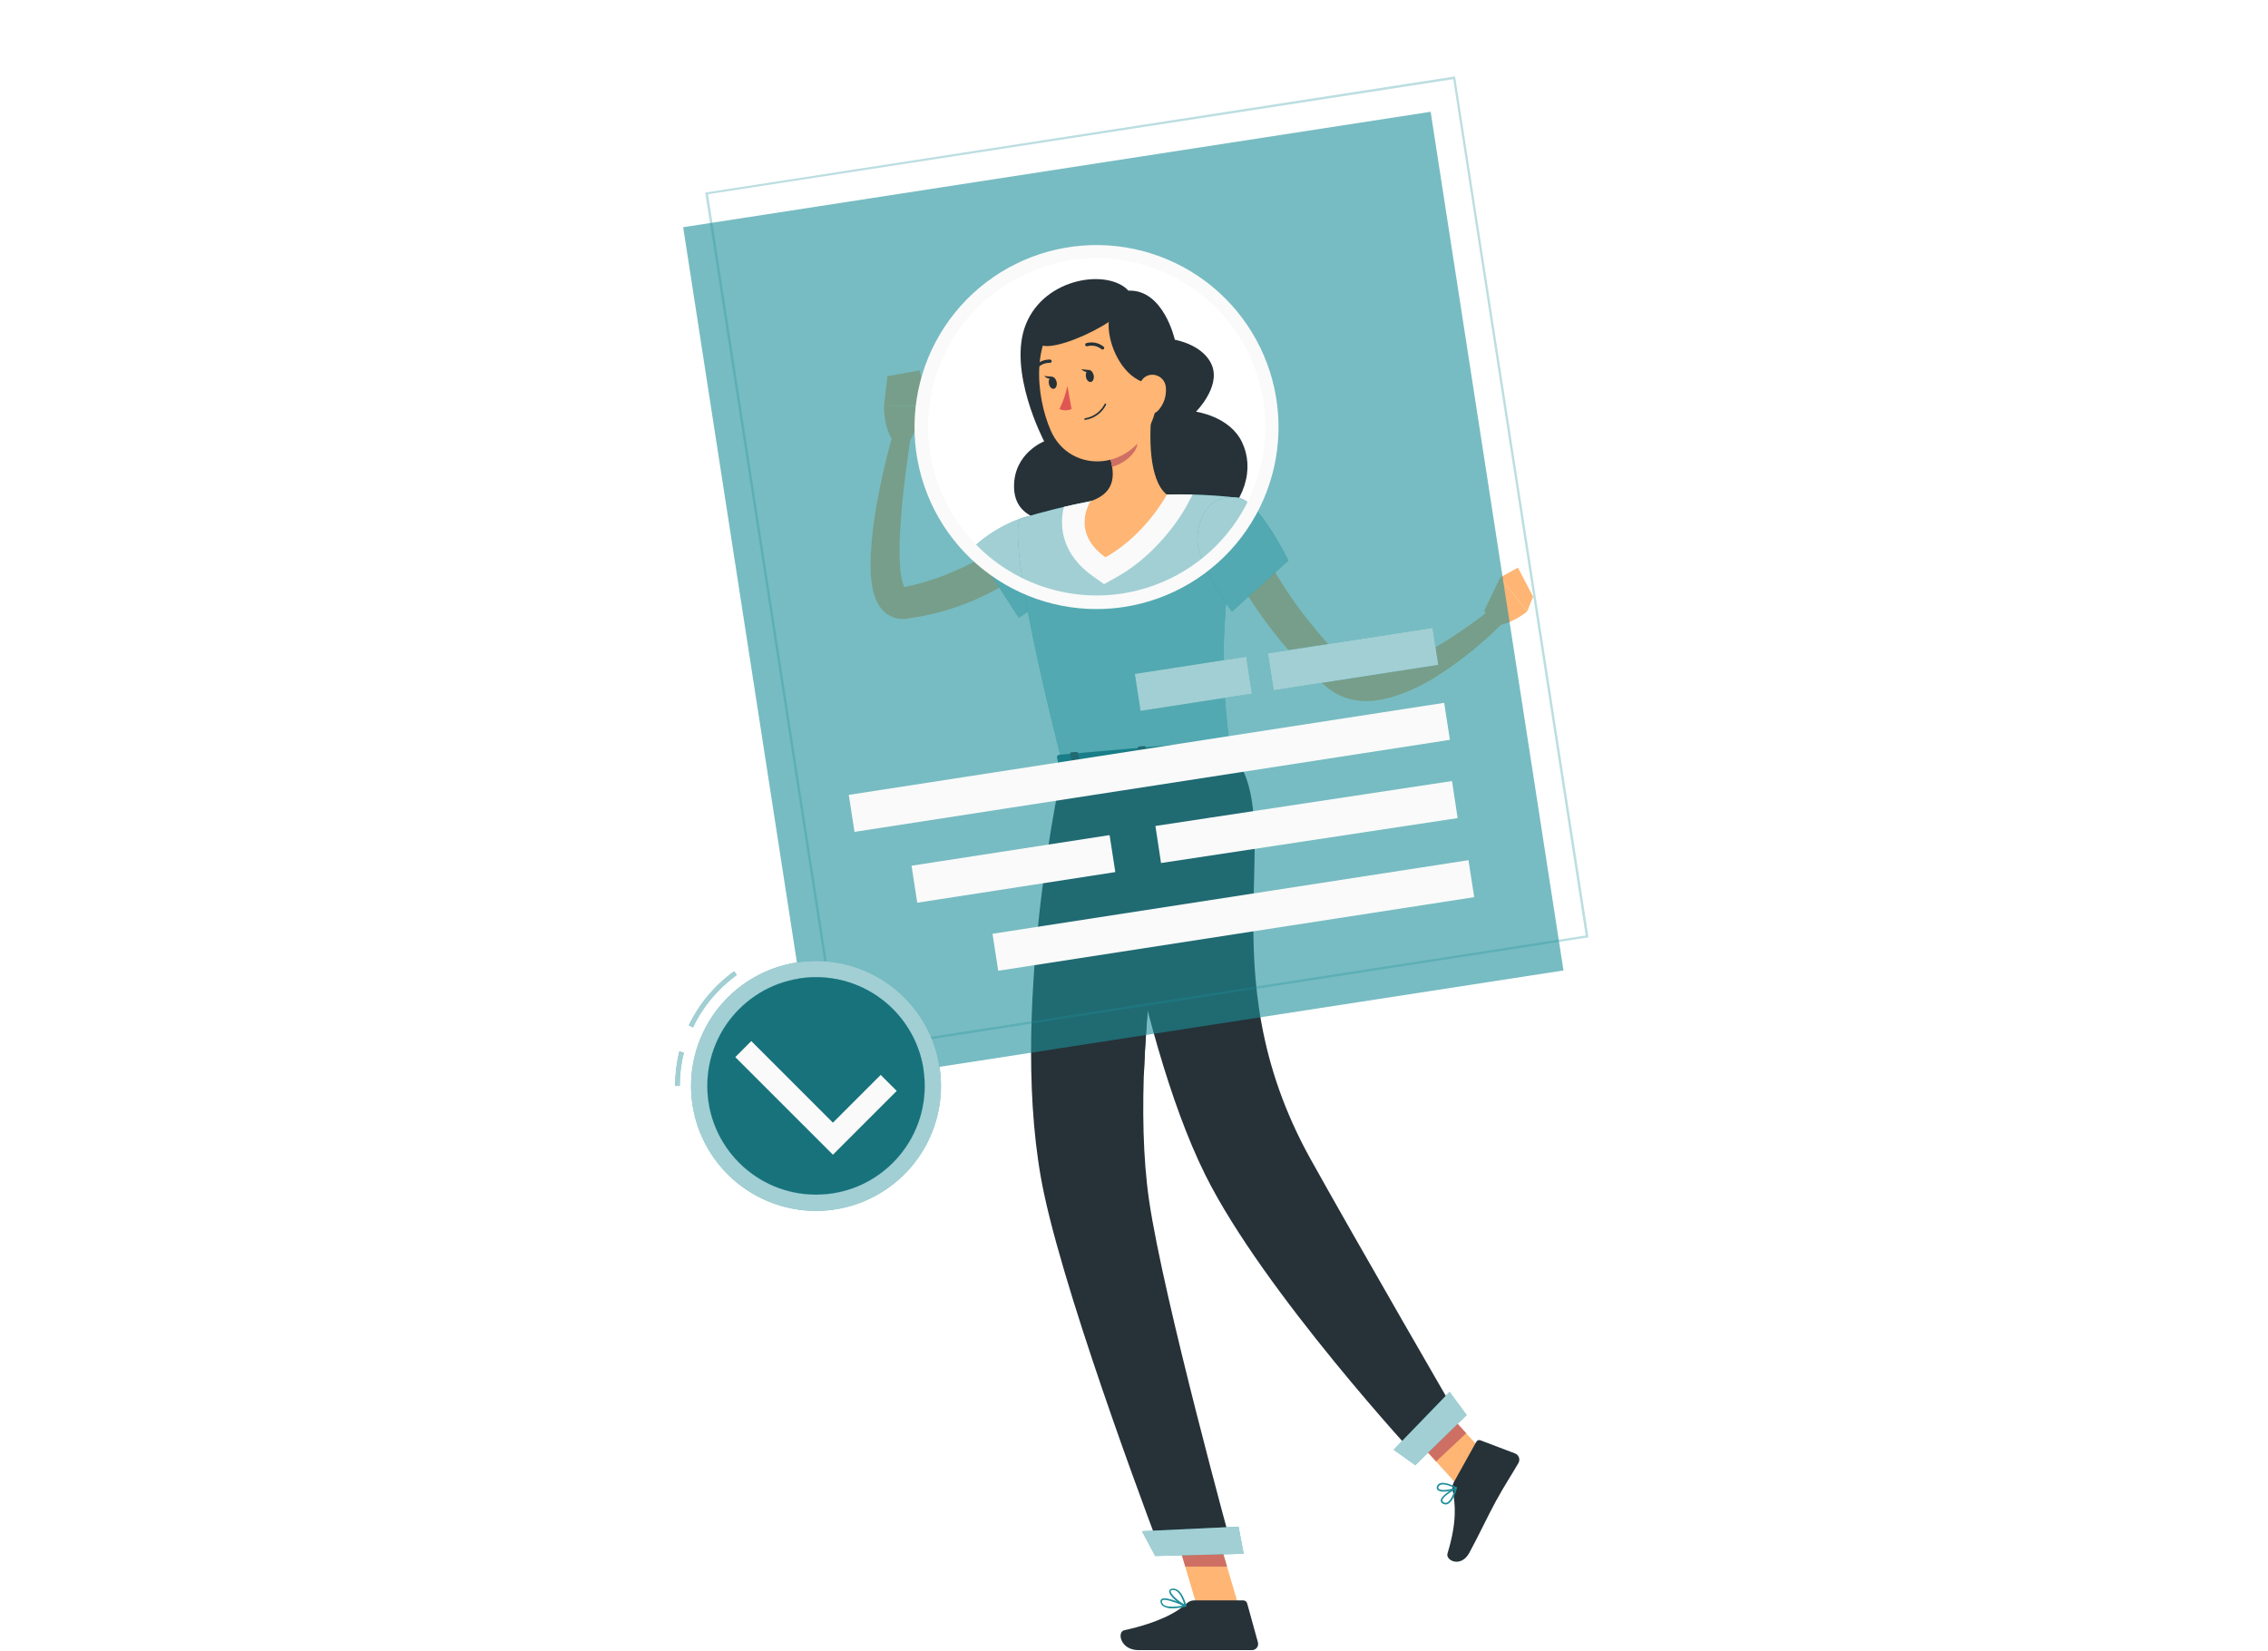 <?xml version="1.0" encoding="UTF-8"?> <svg xmlns="http://www.w3.org/2000/svg" width="1305" height="950" viewBox="0 0 1305 950" fill="none"> <path d="M583.39 307.608L581.695 309.042C581.069 309.59 580.365 310.112 579.687 310.633C578.331 311.702 577.079 312.772 575.514 313.789C572.698 315.849 569.699 317.726 566.7 319.604C560.65 323.333 554.31 326.568 547.741 329.279C541.2 332.067 534.462 334.368 527.582 336.164C525.861 336.633 524.087 336.946 522.366 337.337L519.758 337.911C519.211 337.911 519.758 337.911 519.758 338.042C520.114 338.125 520.45 338.275 520.749 338.485C520.984 338.72 520.984 338.72 520.88 338.667C520.364 337.903 519.96 337.069 519.68 336.19C518.755 333.181 518.186 330.074 517.985 326.932C517.672 323.516 517.568 319.917 517.594 316.292C517.594 309.016 518.168 301.584 518.741 294.125C519.315 286.667 520.228 279.182 521.193 271.672C522.158 264.161 523.227 256.651 524.348 249.244L514.543 247.002C510.224 261.886 506.741 277 504.111 292.274C502.746 300.041 501.797 307.876 501.269 315.744C500.963 319.805 500.867 323.879 500.982 327.949C501.019 332.443 501.588 336.916 502.677 341.275C503.414 344.063 504.612 346.708 506.224 349.099C507.351 350.729 508.754 352.15 510.37 353.297C512.226 354.623 514.356 355.515 516.603 355.905C518.536 356.231 520.511 356.231 522.444 355.905L525.444 355.41C527.452 355.071 529.486 354.81 531.468 354.367C539.464 352.779 547.315 350.528 554.938 347.638C562.559 344.714 569.929 341.173 576.975 337.051C580.495 334.938 583.938 332.722 587.276 330.296C588.945 329.097 590.588 327.688 592.231 326.541C593.039 325.863 593.847 325.211 594.656 324.481C595.464 323.751 596.221 323.151 597.264 322.16L583.39 307.608Z" fill="#FFB573"></path> <path d="M611.737 295.742C583.051 291.857 559.997 314.988 559.997 314.988L586.232 355.462C586.232 355.462 614.345 337.468 619.3 325.211C624.411 312.459 626.419 297.646 611.737 295.742Z" fill="#1D8F9A"></path> <path opacity="0.6" d="M611.737 295.742C583.051 291.857 559.997 314.988 559.997 314.988L586.232 355.462C586.232 355.462 614.345 337.468 619.3 325.211C624.411 312.459 626.419 297.646 611.737 295.742Z" fill="#FAFAFA"></path> <path d="M524.114 252.765L533.632 233.676L508.675 233.467C508.675 233.467 508.18 246.793 514.491 254.33L524.114 252.765Z" fill="#FFB573"></path> <path d="M529.199 213.152L510.631 216.464L508.675 233.467L533.632 233.675L529.199 213.152Z" fill="#FFB573"></path> <path d="M713.183 925.798L689.816 928.041L673.648 873.172L697.014 870.903L713.183 925.798Z" fill="#FFB573"></path> <path d="M861.752 844.642L844.436 860.915L807.039 819.816L824.355 803.542L861.752 844.642Z" fill="#FFB573"></path> <path d="M836.43 853.118L849.469 829.647C849.69 829.244 850.05 828.936 850.481 828.777C850.913 828.619 851.387 828.623 851.816 828.786L871.87 836.401C872.367 836.614 872.813 836.929 873.18 837.325C873.548 837.722 873.828 838.191 874.002 838.702C874.177 839.213 874.242 839.755 874.194 840.294C874.145 840.832 873.985 841.354 873.722 841.826C869.054 849.91 866.368 853.587 860.683 863.888C857.162 870.251 850.251 884.751 845.427 893.565C840.602 902.38 831.657 897.973 832.883 893.904C838.464 875.649 837.395 865.401 835.83 857.395C835.516 855.943 835.729 854.427 836.43 853.118Z" fill="#263238"></path> <path d="M687.078 920.922H715.399C715.906 920.927 716.397 921.099 716.797 921.409C717.198 921.72 717.485 922.153 717.616 922.643L723.797 945.044C723.942 945.575 723.963 946.132 723.856 946.671C723.749 947.211 723.519 947.718 723.182 948.153C722.846 948.588 722.413 948.939 721.918 949.178C721.422 949.417 720.878 949.537 720.328 949.53C710.34 949.53 705.62 949.53 693.155 949.53H655.106C644.675 949.53 642.588 939.098 646.865 938.108C666.059 933.883 677.142 928.015 683.062 922.46C684.159 921.46 685.594 920.911 687.078 920.922Z" fill="#263238"></path> <path d="M673.648 873.172L681.993 901.467H706.037L697.04 870.929L673.648 873.172Z" fill="#CE6F64"></path> <path d="M824.381 803.569L807.039 819.816L826.337 840.991L843.653 824.744L824.381 803.569Z" fill="#CE6F64"></path> <path d="M583.468 279.548C583.651 260.589 600.811 253.965 600.811 253.965C600.811 253.965 579.348 213.334 590.379 186.369C601.41 159.404 637.764 154.658 649.29 167.254C669.553 166.393 675.995 195.497 675.995 195.497C675.995 195.497 692.946 198.339 697.51 210.674C702.073 223.009 688.174 236.909 688.174 236.909C688.174 236.909 707.524 239.517 714.643 254.408C721.763 269.299 717.381 289.066 695.997 306.122C664.912 330.896 607.774 299.811 607.774 299.811C607.774 299.811 583.26 301.349 583.468 279.548Z" fill="#263238"></path> <path d="M587.145 298.402C587.145 298.402 576.714 302.966 611.555 440.582L708.045 432.211C703.038 393.093 700.873 368.788 712.687 286.484C698.92 284.856 685.053 284.237 671.196 284.633C656.504 284.854 641.846 286.118 627.332 288.414C613.778 291.07 600.366 294.404 587.145 298.402Z" fill="#1D8F9A"></path> <path opacity="0.6" d="M587.145 298.402C587.145 298.402 576.714 302.966 611.555 440.582L708.045 432.211C703.038 393.093 700.873 368.788 712.687 286.484C698.92 284.856 685.053 284.237 671.196 284.633C656.504 284.854 641.846 286.118 627.332 288.414C613.778 291.07 600.366 294.404 587.145 298.402Z" fill="#FAFAFA"></path> <path d="M612.155 291.674C617.162 290.474 622.586 289.327 627.541 288.414C642.054 286.109 656.712 284.837 671.405 284.607C676.438 284.424 681.471 284.424 686.191 284.607L682.958 290.761C682.384 291.857 668.615 317.544 642.458 332.122L635.26 336.138L628.558 331.365C611.659 319.291 609.156 303.592 612.155 291.674Z" fill="#FAFAFA"></path> <path d="M662.773 235.605C661.234 249.975 660.713 276.079 671.379 284.633C671.379 284.633 659.174 307.817 636.069 320.673C615.623 306.122 627.515 288.414 627.515 288.414C642.927 283.199 641.519 271.672 637.946 260.928L662.773 235.605Z" fill="#FFB573"></path> <path d="M652.629 245.932L637.868 260.928C638.767 263.419 639.448 265.985 639.902 268.595C645.822 267.212 654.428 261.032 654.532 254.669C654.414 251.668 653.769 248.711 652.629 245.932Z" fill="#CE6F64"></path> <path d="M663.399 203.007C666.241 226.478 667.936 236.414 658.365 250.522C643.97 271.698 614.449 270.029 604.67 247.914C595.855 227.938 592.7 192.837 613.797 179.406C618.423 176.429 623.732 174.682 629.222 174.331C634.712 173.979 640.2 175.036 645.168 177.399C650.135 179.763 654.417 183.355 657.607 187.837C660.798 192.318 662.791 197.54 663.399 203.007Z" fill="#FFB573"></path> <path d="M645.196 174.086C627.071 178.78 644.987 233.91 673.882 217.924C673.882 217.924 672.578 194.636 664.546 184.752C659.689 178.864 652.768 175.049 645.196 174.086Z" fill="#263238"></path> <path d="M647.126 177.137C639.302 189.864 581.278 213.986 600.785 186.604C620.291 159.221 647.126 177.137 647.126 177.137Z" fill="#263238"></path> <path d="M670.857 223.322C671.183 227.895 669.693 232.411 666.711 235.892C662.695 240.456 657.401 237.692 655.732 232.163C654.245 227.208 654.532 218.863 659.878 216.307C661.058 215.787 662.348 215.566 663.634 215.665C664.92 215.764 666.161 216.179 667.248 216.873C668.334 217.567 669.232 218.519 669.862 219.645C670.492 220.77 670.834 222.033 670.857 223.322Z" fill="#FFB573"></path> <path d="M611.659 440.582C611.659 440.582 578.983 585.161 600.784 687.076C615.388 755.349 668.093 893.253 668.093 893.253L709.297 892.209C709.297 892.209 669.423 747.474 661.156 690.571C647.048 593.194 682.384 434.454 682.384 434.454L611.659 440.582Z" fill="#263238"></path> <path d="M649.342 469.764L669.944 502.258C663.735 540.789 659.799 579.652 658.157 618.646C629.184 566.776 642.901 497.225 649.342 469.764Z" fill="#263238"></path> <path d="M664.703 895.391L715.608 894.087L712.661 878.466L657.088 881.1L664.703 895.391Z" fill="#1D8F9A"></path> <path opacity="0.6" d="M664.703 895.391L715.608 894.087L712.661 878.466L657.088 881.1L664.703 895.391Z" fill="#FAFAFA"></path> <path d="M632.783 439.018C632.783 439.018 651.95 592.359 693.519 676.071C727.082 743.588 816.636 840.079 816.636 840.079L839.533 816.478C839.533 816.478 779.031 711.877 754.074 666.943C692.893 556.814 742.912 472.789 708.228 432.237L632.783 439.018Z" fill="#263238"></path> <path d="M814.341 843.104L843.914 814.287L834.082 800.935L801.876 834.237L814.341 843.104Z" fill="#1D8F9A"></path> <path opacity="0.6" d="M814.341 843.104L843.914 814.287L834.082 800.935L801.876 834.237L814.341 843.104Z" fill="#FAFAFA"></path> <path d="M709.219 426.422L714.304 434.688C714.721 435.34 713.965 436.097 712.87 436.175L611.555 444.937C610.668 444.937 609.912 444.65 609.807 444.103L608.191 435.549C608.191 434.949 608.79 434.375 609.755 434.297L707.576 425.822C707.878 425.771 708.188 425.8 708.476 425.905C708.764 426.01 709.02 426.188 709.219 426.422Z" fill="#1D8F9A"></path> <path opacity="0.3" d="M709.219 426.422L714.304 434.688C714.721 435.34 713.965 436.097 712.87 436.175L611.555 444.937C610.668 444.937 609.912 444.65 609.807 444.103L608.191 435.549C608.191 434.949 608.79 434.375 609.755 434.297L707.576 425.822C707.878 425.771 708.188 425.8 708.476 425.905C708.764 426.01 709.02 426.188 709.219 426.422Z" fill="black"></path> <path d="M697.014 438.47L699.622 438.235C700.144 438.235 700.509 437.896 700.456 437.557L698.24 426.448C698.24 426.109 697.692 425.874 697.171 425.926L694.563 426.161C694.041 426.161 693.676 426.5 693.728 426.839L695.919 437.948C696.023 438.313 696.493 438.47 697.014 438.47Z" fill="#263238"></path> <path d="M618.987 445.25L621.595 445.016C622.117 445.016 622.482 444.677 622.43 444.338L620.213 433.202C620.213 432.889 619.665 432.654 619.144 432.706L616.536 432.941C616.014 432.941 615.649 433.28 615.701 433.593L617.892 444.729C617.996 445.068 618.44 445.276 618.987 445.25Z" fill="#263238"></path> <path d="M658 441.86L660.608 441.651C661.13 441.651 661.495 441.286 661.443 440.973L659.226 429.838C659.226 429.525 658.678 429.29 658.157 429.342L655.549 429.551C655.027 429.551 654.662 429.916 654.715 430.229L656.905 441.365C657.009 441.678 657.557 441.912 658 441.86Z" fill="#263238"></path> <path d="M629.314 215.968C629.653 217.846 628.923 219.567 627.697 219.802C626.472 220.036 625.09 218.68 624.829 216.777C624.568 214.873 625.194 213.152 626.446 212.943C627.698 212.734 628.871 214.195 629.314 215.968Z" fill="#263238"></path> <path d="M608.008 219.88C608.347 221.758 607.617 223.479 606.391 223.714C605.165 223.948 603.783 222.592 603.522 220.688C603.262 218.785 603.888 217.064 605.139 216.855C606.391 216.646 607.539 217.976 608.008 219.88Z" fill="#263238"></path> <path d="M605.583 216.803L600.81 216.333C600.81 216.333 603.783 219.411 605.583 216.803Z" fill="#263238"></path> <path d="M614.163 222.018C613.251 226.646 611.716 231.129 609.599 235.345C610.693 235.855 611.886 236.119 613.093 236.119C614.301 236.119 615.494 235.855 616.588 235.345L614.163 222.018Z" fill="#DE5753"></path> <path d="M624.516 241.603C627.06 241.209 629.473 240.21 631.551 238.69C633.63 237.17 635.313 235.173 636.46 232.867C636.503 232.753 636.499 232.626 636.451 232.514C636.402 232.402 636.312 232.314 636.199 232.267C636.144 232.242 636.085 232.227 636.025 232.225C635.965 232.223 635.904 232.234 635.848 232.256C635.792 232.277 635.741 232.311 635.698 232.353C635.655 232.395 635.622 232.446 635.599 232.502C634.5 234.651 632.909 236.511 630.956 237.929C629.003 239.347 626.743 240.285 624.359 240.665C624.235 240.665 624.115 240.714 624.027 240.802C623.939 240.89 623.89 241.009 623.89 241.134C623.89 241.258 623.939 241.378 624.027 241.466C624.115 241.554 624.235 241.603 624.359 241.603H624.516Z" fill="#263238"></path> <path d="M634.399 201.156C634.599 201.159 634.794 201.1 634.957 200.985C635.12 200.87 635.243 200.707 635.306 200.518C635.37 200.329 635.372 200.125 635.313 199.935C635.253 199.745 635.134 199.579 634.973 199.461C633.599 198.354 631.979 197.594 630.25 197.244C628.521 196.895 626.733 196.966 625.037 197.452C624.921 197.493 624.813 197.557 624.721 197.639C624.63 197.722 624.555 197.822 624.501 197.933C624.448 198.045 624.417 198.166 624.411 198.289C624.404 198.412 624.422 198.536 624.464 198.652C624.504 198.769 624.568 198.876 624.651 198.968C624.733 199.06 624.833 199.135 624.944 199.188C625.056 199.241 625.177 199.272 625.3 199.279C625.423 199.285 625.547 199.267 625.663 199.226C627.062 198.841 628.533 198.797 629.953 199.096C631.373 199.396 632.701 200.03 633.826 200.947C633.992 201.072 634.192 201.145 634.399 201.156Z" fill="#263238"></path> <path d="M595.803 212.682C595.942 212.682 596.079 212.651 596.206 212.593C596.332 212.534 596.443 212.449 596.534 212.343C597.424 211.194 598.573 210.272 599.887 209.651C601.201 209.03 602.643 208.729 604.096 208.771C604.344 208.793 604.591 208.718 604.786 208.563C604.98 208.407 605.107 208.183 605.139 207.936C605.154 207.814 605.144 207.69 605.109 207.572C605.075 207.455 605.017 207.345 604.939 207.25C604.861 207.155 604.764 207.077 604.656 207.02C604.547 206.963 604.427 206.929 604.305 206.919C602.54 206.828 600.779 207.165 599.171 207.9C597.564 208.636 596.158 209.748 595.073 211.144C594.903 211.323 594.807 211.561 594.807 211.809C594.807 212.056 594.903 212.294 595.073 212.474C595.282 212.632 595.542 212.707 595.803 212.682Z" fill="#263238"></path> <path d="M705.568 321.117C709.49 328.899 713.843 336.456 718.607 343.753C723.301 350.95 728.256 357.992 733.602 364.772C739.004 371.577 744.794 378.064 750.944 384.2C754.126 387.2 757.229 390.251 760.646 393.067L763.253 395.206L763.879 395.727L764.714 396.379C765.264 396.828 765.839 397.246 766.435 397.631C768.806 399.255 771.385 400.554 774.102 401.491C779.219 403.159 784.626 403.754 789.984 403.238C794.783 402.758 799.51 401.716 804.066 400.134C812.507 397.189 820.556 393.222 828.032 388.321C842.418 378.989 855.668 368.015 867.515 355.618L860.578 348.343C854.346 353.35 847.774 358.331 841.045 362.842C834.455 367.459 827.593 371.673 820.496 375.464C813.738 379.176 806.605 382.157 799.216 384.357C792.174 386.313 785.107 386.652 780.23 384.618C777.475 383.42 775.011 381.641 773.007 379.402C770.112 376.794 767.426 373.899 764.688 371.083C759.342 365.268 754.387 359.035 749.51 352.828C744.633 346.621 740.226 339.789 735.949 333.008C733.785 329.618 731.724 326.176 729.69 322.733C727.656 319.291 725.7 315.666 724.005 312.432L705.568 321.117Z" fill="#FFB573"></path> <path d="M853.98 351.446L863.264 332.252L878.703 351.863C878.703 351.863 868.48 360.391 858.544 360.078L853.98 351.446Z" fill="#FFB573"></path> <path d="M873.409 326.645L882.145 343.362L878.703 351.863L863.264 332.252L873.409 326.645Z" fill="#FFB573"></path> <path d="M712.896 286.484C724.735 288.571 741.347 322.551 741.347 322.551L708.827 351.941C708.827 351.941 687.756 323.646 689.008 308.208C690.077 295.038 697.822 283.824 712.896 286.484Z" fill="#1D8F9A"></path> <path opacity="0.6" d="M712.896 286.484C724.735 288.571 741.347 322.551 741.347 322.551L708.827 351.941C708.827 351.941 687.756 323.646 689.008 308.208C690.077 295.038 697.822 283.824 712.896 286.484Z" fill="#FAFAFA"></path> <path d="M831.866 865.714C832.177 865.716 832.486 865.663 832.778 865.557C835.621 864.618 837.473 859.377 838.333 856.325C838.359 856.237 838.358 856.142 838.33 856.054C838.302 855.966 838.249 855.888 838.177 855.83C838.097 855.784 838.008 855.76 837.916 855.76C837.824 855.76 837.734 855.784 837.655 855.83C836.795 856.273 829.232 860.341 828.997 863.314C828.962 863.64 829.019 863.97 829.162 864.265C829.305 864.56 829.528 864.809 829.806 864.983C830.393 865.448 831.117 865.704 831.866 865.714ZM837.081 857.16C835.777 861.358 834.082 864.123 832.466 864.67C832.097 864.781 831.706 864.793 831.331 864.706C830.956 864.619 830.61 864.436 830.327 864.175C830.185 864.091 830.07 863.967 829.996 863.819C829.922 863.671 829.892 863.505 829.91 863.341C830.066 861.515 834.5 858.62 837.108 857.16H837.081Z" fill="#1D8F9A"></path> <path d="M830.692 858.333C833.271 858.324 835.813 857.726 838.125 856.586C838.198 856.551 838.259 856.495 838.3 856.425C838.342 856.356 838.363 856.276 838.36 856.195C838.359 856.108 838.334 856.023 838.288 855.949C838.242 855.876 838.177 855.816 838.099 855.778C837.864 855.778 831.866 852.361 828.632 853.509C828.235 853.638 827.871 853.855 827.569 854.144C827.266 854.433 827.033 854.787 826.885 855.178C826.679 855.554 826.608 855.99 826.684 856.412C826.76 856.834 826.978 857.218 827.302 857.499C828.311 858.139 829.502 858.433 830.692 858.333ZM836.847 856.195C834.239 857.29 829.31 857.968 827.902 856.769C827.667 856.586 827.459 856.247 827.746 855.517C827.849 855.252 828.011 855.014 828.218 854.82C828.426 854.626 828.674 854.481 828.945 854.395C831.162 853.613 835.152 855.36 836.847 856.195Z" fill="#1D8F9A"></path> <path d="M674.508 925.512C677.143 925.451 679.765 925.119 682.332 924.521C682.429 924.499 682.517 924.447 682.582 924.372C682.648 924.297 682.688 924.203 682.697 924.103C682.71 924.007 682.692 923.909 682.645 923.825C682.598 923.74 682.525 923.673 682.436 923.634C681.262 923.086 671.013 918.418 668.406 920.087C668.173 920.248 667.987 920.469 667.868 920.725C667.749 920.982 667.7 921.266 667.728 921.548C667.759 922.059 667.901 922.557 668.144 923.007C668.387 923.457 668.726 923.849 669.136 924.155C670.749 925.138 672.622 925.61 674.508 925.512ZM680.61 923.895C677.559 924.468 671.926 925.199 669.605 923.451C669.298 923.222 669.046 922.928 668.866 922.59C668.685 922.252 668.582 921.878 668.562 921.495C668.547 921.377 668.563 921.257 668.609 921.148C668.654 921.038 668.728 920.942 668.823 920.87C670.283 919.879 676.36 922.017 680.61 923.895Z" fill="#1D8F9A"></path> <path d="M682.123 924.521C682.223 924.561 682.336 924.561 682.436 924.521C682.501 924.463 682.55 924.389 682.577 924.307C682.605 924.225 682.61 924.136 682.593 924.051C682.593 923.634 680.141 913.489 674.586 914.141C673.178 914.298 672.813 915.002 672.735 915.55C672.37 918.158 678.863 923.373 681.941 924.599L682.123 924.521ZM675.082 914.95C678.655 914.95 680.715 920.844 681.419 923.217C678.055 921.443 673.439 917.219 673.595 915.576C673.595 915.445 673.595 915.08 674.613 914.976L675.082 914.95Z" fill="#1D8F9A"></path> <path d="M626.993 212.943L622.221 212.448C622.221 212.448 625.194 215.577 626.993 212.943Z" fill="#263238"></path> <path opacity="0.6" d="M823.182 64.322L899.618 558.431L469.531 624.879L393.095 130.744L823.182 64.322ZM646.474 345.37C666.215 342.314 684.606 333.473 699.32 319.963C714.035 306.453 724.412 288.882 729.139 269.473C733.865 250.065 732.728 229.69 725.873 210.928C719.017 192.165 706.751 175.857 690.625 164.068C674.499 152.278 655.239 145.536 635.28 144.695C615.322 143.855 595.563 148.952 578.503 159.344C561.442 169.735 547.847 184.953 539.438 203.072C531.028 221.192 528.182 241.399 531.259 261.136C535.381 287.578 549.831 311.302 571.435 327.096C593.038 342.89 620.028 349.463 646.474 345.37Z" fill="#1D8F9A"></path> <g style="mix-blend-mode:multiply" opacity="0.3"> <path d="M482.518 606.128H483.17L913.909 539.394V538.742L837.264 44.059H836.638L405.9 110.794V111.446L482.518 606.128ZM912.422 538.324L483.614 604.642L407.386 111.759L836.195 45.545L912.422 538.324Z" fill="#1D8F9A"></path> </g> <path d="M630.983 350.481C636.371 350.475 641.75 350.057 647.074 349.229C673.827 345.055 697.925 330.682 714.31 309.125C730.695 287.567 738.094 260.502 734.955 233.607C731.815 206.712 718.381 182.079 697.472 164.875C676.562 147.671 649.802 139.234 622.807 141.334C595.811 143.434 570.677 155.908 552.68 176.139C534.683 196.37 525.221 222.785 526.278 249.841C527.336 276.898 538.832 302.493 558.354 321.257C577.876 340.021 603.906 350.495 630.983 350.481ZM645.874 341.51C626.909 344.44 607.5 341.681 590.102 333.581C572.705 325.482 558.099 312.406 548.133 296.006C538.166 279.606 533.286 260.62 534.109 241.447C534.932 222.274 541.422 203.775 552.758 188.291C564.094 172.806 579.766 161.03 597.794 154.451C615.822 147.873 635.396 146.787 654.04 151.333C672.685 155.878 689.563 165.849 702.541 179.986C715.519 194.123 724.014 211.79 726.952 230.755C730.857 256.189 724.514 282.134 709.314 302.897C694.115 323.661 671.299 337.547 645.874 341.51Z" fill="#FAFAFA"></path> <path d="M729.551 375.939L824.29 361.29L827.582 382.578L732.843 397.227L729.551 375.939Z" fill="#1D8F9A"></path> <path opacity="0.6" d="M729.551 375.939L824.29 361.29L827.582 382.578L732.843 397.227L729.551 375.939Z" fill="#FAFAFA"></path> <path d="M652.977 387.784L717.072 377.873L720.364 399.161L656.269 409.072L652.977 387.784Z" fill="#1D8F9A"></path> <path opacity="0.6" d="M652.977 387.784L717.072 377.873L720.364 399.161L656.269 409.072L652.977 387.784Z" fill="#FAFAFA"></path> <path d="M488.386 457.401L830.976 404.427L834.268 425.715L491.678 478.689L488.386 457.401Z" fill="#FAFAFA"></path> <path d="M664.824 475.29L835.479 449.433L838.711 470.758L668.056 496.615L664.824 475.29Z" fill="#FAFAFA"></path> <path d="M524.494 498.164L638.459 480.542L641.751 501.83L527.786 519.452L524.494 498.164Z" fill="#FAFAFA"></path> <path d="M571.08 537.321L844.961 494.971L848.253 516.259L574.372 558.609L571.08 537.321Z" fill="#FAFAFA"></path> <path d="M388.506 624.879H391.113C391.104 618.407 391.901 611.96 393.487 605.685L390.879 605.059C389.266 611.541 388.469 618.199 388.506 624.879ZM398.728 591.185C404.467 579.177 413.14 568.808 423.946 561.039L422.434 558.926C411.274 566.94 402.306 577.629 396.355 590.012L398.728 591.185Z" fill="#1D8F9A"></path> <path opacity="0.6" d="M388.506 624.879H391.113C391.104 618.407 391.901 611.96 393.487 605.685L390.879 605.059C389.266 611.541 388.469 618.199 388.506 624.879ZM398.728 591.185C404.467 579.177 413.14 568.808 423.946 561.039L422.434 558.926C411.274 566.94 402.306 577.629 396.355 590.012L398.728 591.185Z" fill="#FAFAFA"></path> <path d="M469.531 552.98C483.751 552.98 497.652 557.197 509.476 565.098C521.3 572.998 530.515 584.227 535.957 597.365C541.399 610.502 542.822 624.959 540.048 638.906C537.274 652.852 530.426 665.664 520.371 675.719C510.316 685.774 497.505 692.622 483.558 695.396C469.611 698.17 455.155 696.746 442.017 691.304C428.879 685.862 417.65 676.647 409.75 664.823C401.85 653 397.633 639.099 397.633 624.879C397.633 605.81 405.208 587.523 418.691 574.039C432.175 560.555 450.463 552.98 469.531 552.98ZM469.531 687.467C481.91 687.467 494.011 683.796 504.303 676.919C514.596 670.042 522.618 660.267 527.355 648.83C532.093 637.394 533.332 624.809 530.917 612.668C528.502 600.527 522.541 589.375 513.788 580.622C505.035 571.869 493.883 565.908 481.742 563.493C469.601 561.078 457.016 562.318 445.58 567.055C434.143 571.792 424.368 579.814 417.491 590.107C410.614 600.399 406.943 612.5 406.943 624.879C406.943 641.478 413.537 657.398 425.275 669.135C437.012 680.873 452.932 687.467 469.531 687.467Z" fill="#1D8F9A"></path> <path opacity="0.6" d="M469.531 552.98C483.751 552.98 497.652 557.197 509.476 565.098C521.3 572.998 530.515 584.227 535.957 597.365C541.399 610.502 542.822 624.959 540.048 638.906C537.274 652.852 530.426 665.664 520.371 675.719C510.316 685.774 497.505 692.622 483.558 695.396C469.611 698.17 455.155 696.746 442.017 691.304C428.879 685.862 417.65 676.647 409.75 664.823C401.85 653 397.633 639.099 397.633 624.879C397.633 605.81 405.208 587.523 418.691 574.039C432.175 560.555 450.463 552.98 469.531 552.98ZM469.531 687.467C481.91 687.467 494.011 683.796 504.303 676.919C514.596 670.042 522.618 660.267 527.355 648.83C532.093 637.394 533.332 624.809 530.917 612.668C528.502 600.527 522.541 589.375 513.788 580.622C505.035 571.869 493.883 565.908 481.742 563.493C469.601 561.078 457.016 562.318 445.58 567.055C434.143 571.792 424.368 579.814 417.491 590.107C410.614 600.399 406.943 612.5 406.943 624.879C406.943 641.478 413.537 657.398 425.275 669.135C437.012 680.873 452.932 687.467 469.531 687.467Z" fill="#FAFAFA"></path> <path d="M469.531 687.441C434.979 687.441 406.969 659.431 406.969 624.879C406.969 590.327 434.979 562.317 469.531 562.317C504.084 562.317 532.094 590.327 532.094 624.879C532.094 659.431 504.084 687.441 469.531 687.441Z" fill="#1D8F9A"></path> <path opacity="0.2" d="M469.531 687.441C434.979 687.441 406.969 659.431 406.969 624.879C406.969 590.327 434.979 562.317 469.531 562.317C504.084 562.317 532.094 590.327 532.094 624.879C532.094 659.431 504.084 687.441 469.531 687.441Z" fill="black"></path> <path d="M479.259 664.466L515.977 627.747L506.745 618.542L479.259 646.029L432.291 599.061L423.086 608.293L479.259 664.466Z" fill="#FAFAFA"></path> </svg> 